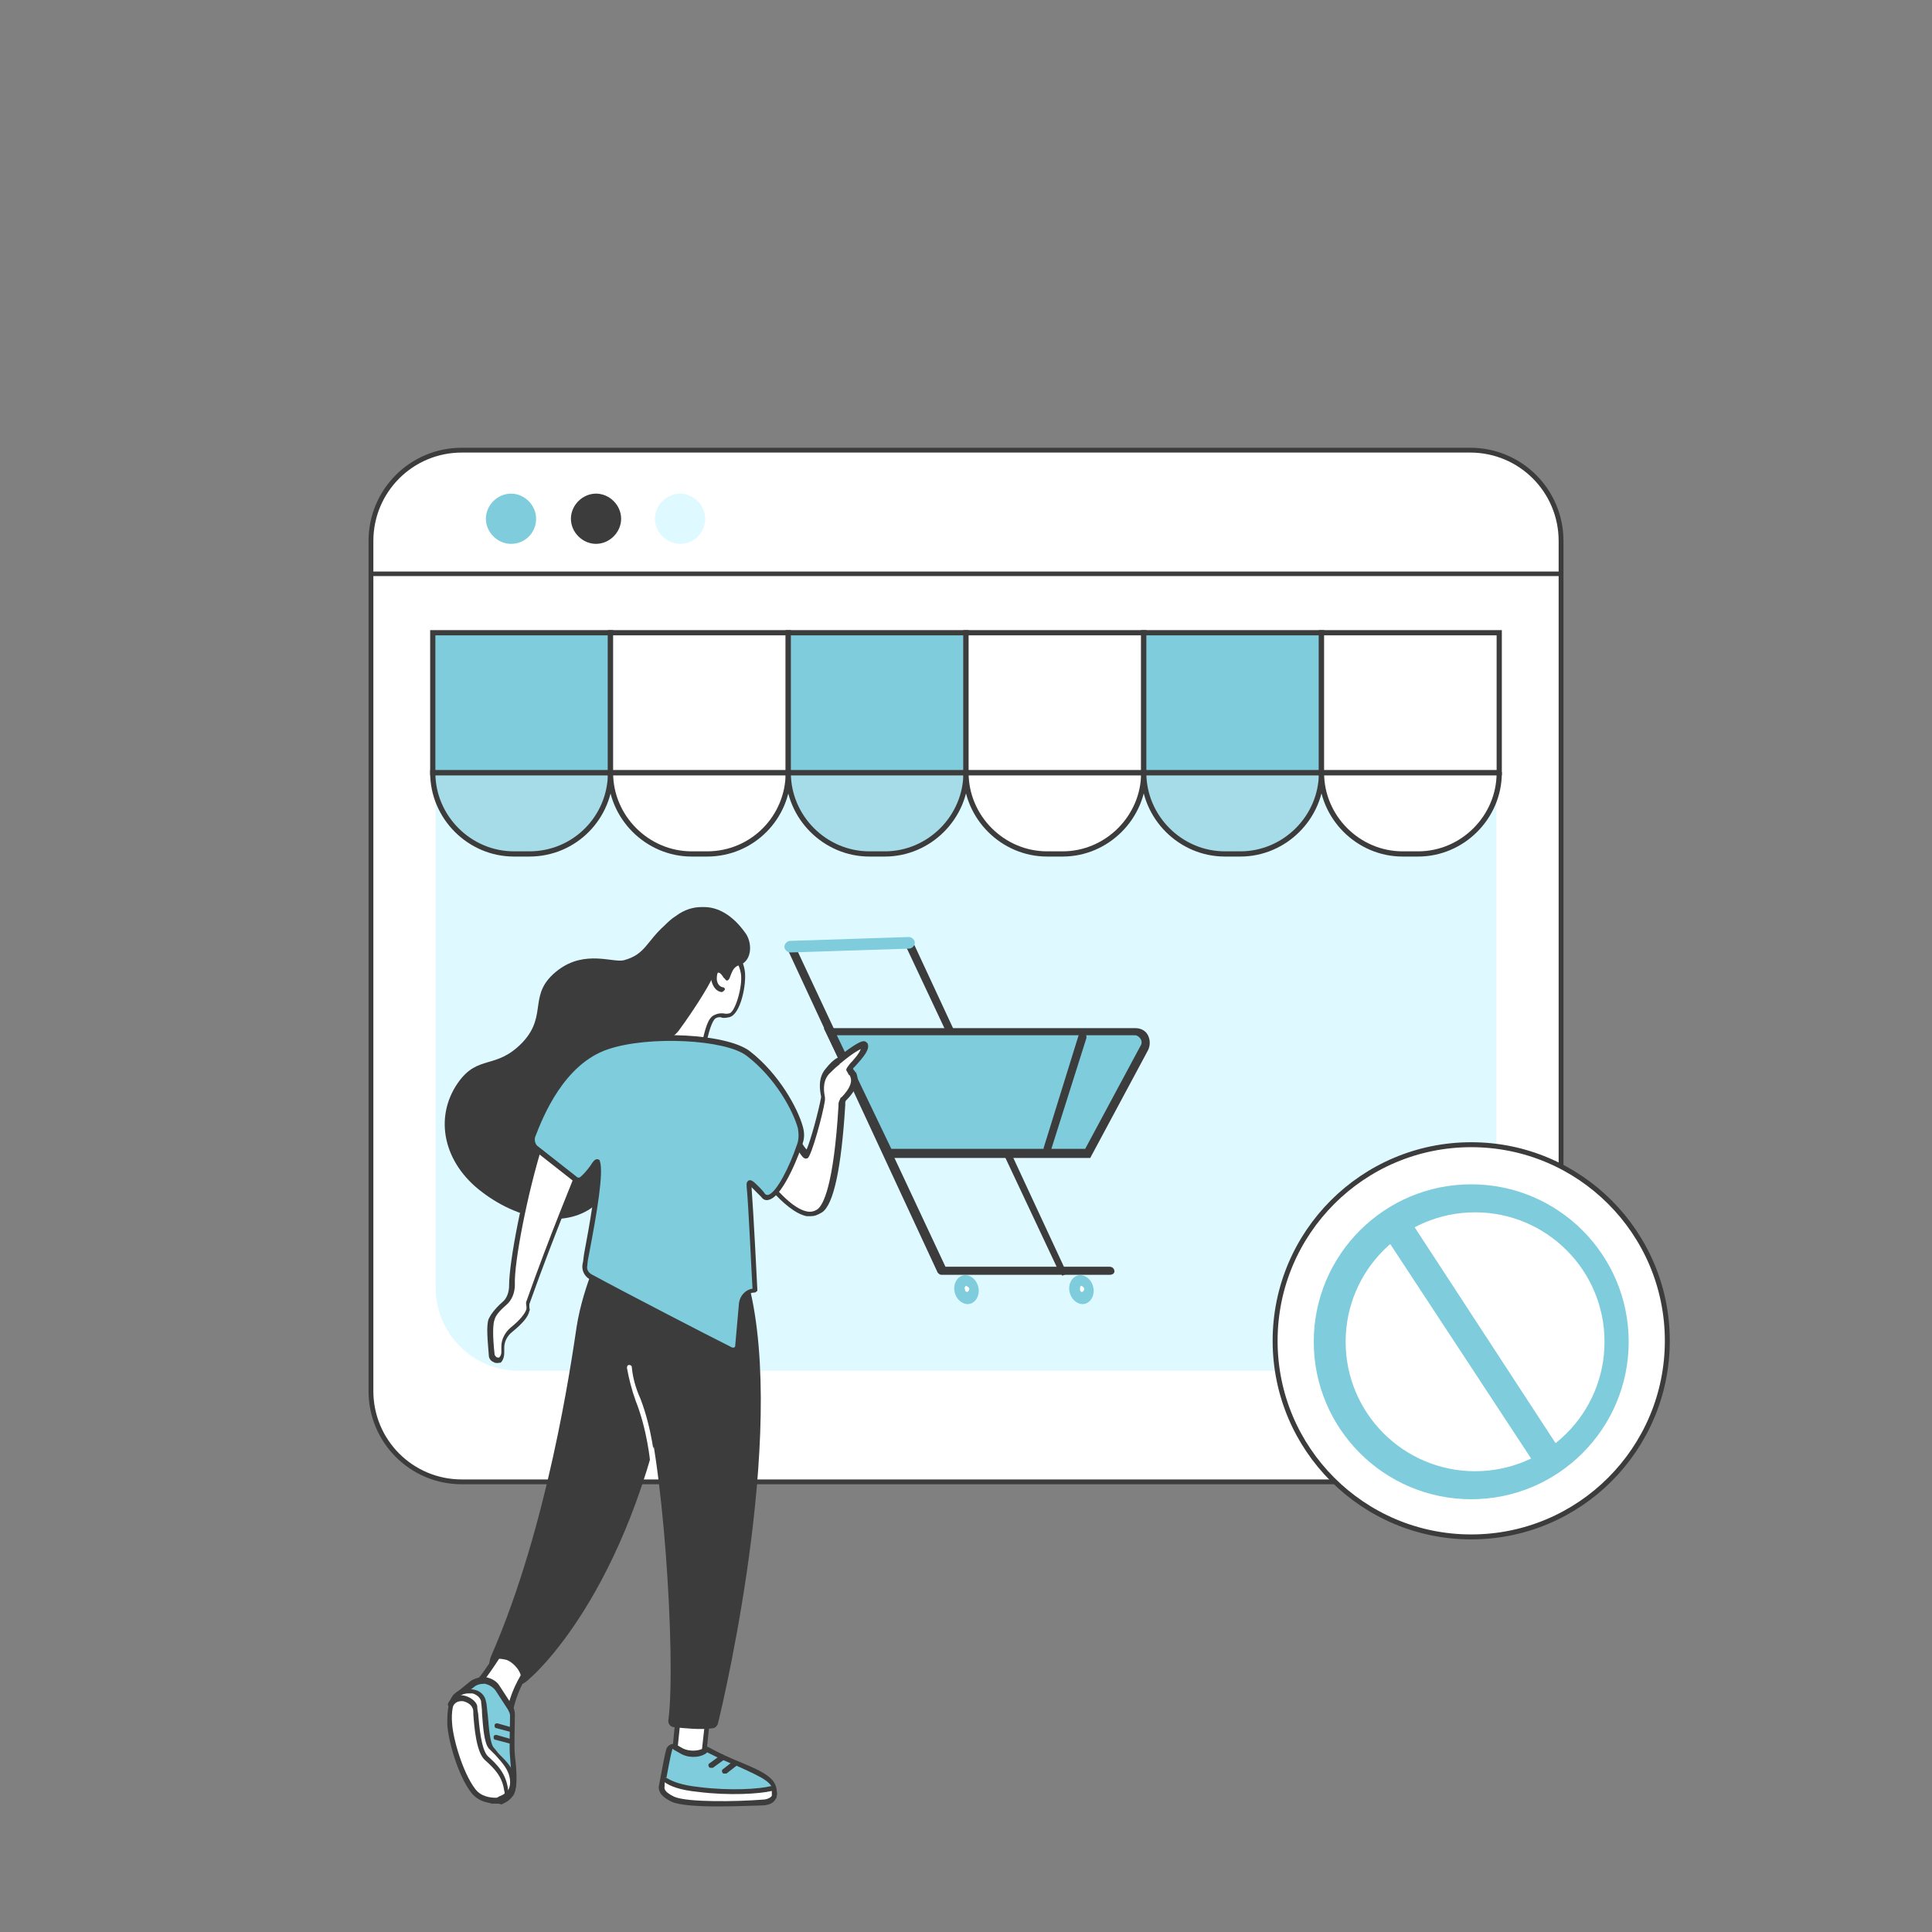 <?xml version="1.0" encoding="utf-8"?>
<!-- Generator: Adobe Illustrator 28.1.0, SVG Export Plug-In . SVG Version: 6.00 Build 0)  -->
<svg version="1.1" id="Calques" xmlns="http://www.w3.org/2000/svg" xmlns:xlink="http://www.w3.org/1999/xlink" x="0px" y="0px"
	 viewBox="0 0 200 200" style="enable-background:new 0 0 200 200;" xml:space="preserve">
<rect x="0" y="0" width="200" height="200" fill="#808080" stroke="none"/>
<style type="text/css">
	.st0{enable-background:new    ;}
	.st1{fill:#FFFFFF;stroke:#3C3C3C;stroke-width:0.5;stroke-miterlimit:10;}
	.st2{fill:#7ECCDC;}
	.st3{fill:#A6DCE7;}
	.st4{fill:#3C3C3C;}
	.st5{fill:#DEF9FF;}
	.st6{fill:none;stroke:#3C3C3C;stroke-width:0.471;stroke-miterlimit:10;}
	.st7{fill:#7ECCDC;stroke:#3C3C3C;stroke-width:0.54;stroke-miterlimit:10;}
	.st8{fill:#A6DCE7;stroke:#3C3C3C;stroke-width:0.54;stroke-miterlimit:10;}
	.st9{fill:#FFFFFF;stroke:#3C3C3C;stroke-width:0.54;stroke-miterlimit:10;}
	.st10{fill:#FFFFFF;stroke:#3C3C3C;stroke-width:0.54;stroke-linecap:round;stroke-linejoin:round;stroke-miterlimit:10;}
	.st11{fill:#FFFFFF;}
	.st12{fill:#FFFFFF;stroke:#3C3C3C;stroke-width:0.512;stroke-miterlimit:10;}
</style>
<g>
	<g class="st0">
		<g>
			<path class="st1" d="M152.3,153.4H47.8c-5.2,0-9.4-4.2-9.4-9.4V56c0-5.2,4.2-9.4,9.4-9.4h104.4c5.2,0,9.4,4.2,9.4,9.4v88
				C161.7,149.2,157.5,153.4,152.3,153.4z"/>
		</g>
	</g>
	<g id="Object_00000047060217863633074580000000364710102849145267_">
		<g>
			<g>
				<g>
					<circle class="st2" cx="52.9" cy="53.7" r="2.4"/>
				</g>
				<g>
					<path class="st2" d="M52.9,56.3c-1.4,0-2.6-1.2-2.6-2.6c0-1.4,1.2-2.6,2.6-2.6c1.4,0,2.6,1.2,2.6,2.6S54.4,56.3,52.9,56.3z"/>
				</g>
			</g>
			<g>
				<circle class="st3" cx="61.7" cy="53.7" r="2.4"/>
				<path class="st4" d="M61.7,56.3c-1.4,0-2.6-1.2-2.6-2.6c0-1.4,1.2-2.6,2.6-2.6c1.4,0,2.6,1.2,2.6,2.6S63.1,56.3,61.7,56.3z"/>
			</g>
			<g>
				<circle class="st2" cx="70.4" cy="53.7" r="2.4"/>
				<path class="st5" d="M70.4,56.3c-1.4,0-2.6-1.2-2.6-2.6c0-1.4,1.2-2.6,2.6-2.6s2.6,1.2,2.6,2.6S71.9,56.3,70.4,56.3z"/>
			</g>
		</g>
	</g>
	<line class="st6" x1="38.2" y1="59.4" x2="161.8" y2="59.4"/>
	<path class="st5" d="M146.3,141.9H53.7c-4.8,0-8.6-3.9-8.6-8.6V79.7c0-4.8,3.9-8.6,8.6-8.6h92.6c4.8,0,8.6,3.9,8.6,8.6v53.6
		C154.9,138,151,141.9,146.3,141.9z"/>
	<g>
		<g>
			<g>
				<rect x="44.8" y="65.5" class="st7" width="18.4" height="14.5"/>
			</g>
			<g>
				<path class="st8" d="M54.8,88.4h-1.6c-4.6,0-8.4-3.8-8.4-8.4l0,0h18.4l0,0C63.2,84.6,59.5,88.4,54.8,88.4z"/>
			</g>
		</g>
		<g>
			<g>
				<rect x="63.2" y="65.5" class="st9" width="18.4" height="14.5"/>
			</g>
			<g>
				<g>
					<path class="st10" d="M73.2,88.4h-1.6c-4.6,0-8.4-3.8-8.4-8.4l0,0h18.4l0,0C81.6,84.6,77.9,88.4,73.2,88.4z"/>
				</g>
			</g>
		</g>
		<g>
			<g>
				<rect x="81.6" y="65.5" class="st7" width="18.4" height="14.5"/>
			</g>
			<g>
				<path class="st8" d="M91.6,88.4H90c-4.6,0-8.4-3.8-8.4-8.4l0,0H100l0,0C100,84.6,96.2,88.4,91.6,88.4z"/>
			</g>
		</g>
		<g>
			<g>
				<rect x="100" y="65.5" class="st9" width="18.4" height="14.5"/>
			</g>
			<g>
				<g>
					<path class="st10" d="M110,88.4h-1.6c-4.6,0-8.4-3.8-8.4-8.4l0,0h18.4l0,0C118.4,84.6,114.6,88.4,110,88.4z"/>
				</g>
			</g>
		</g>
		<g>
			<g>
				<rect x="118.4" y="65.5" class="st7" width="18.4" height="14.5"/>
			</g>
			<g>
				<path class="st8" d="M128.4,88.4h-1.6c-4.6,0-8.4-3.8-8.4-8.4l0,0h18.4l0,0C136.8,84.6,133,88.4,128.4,88.4z"/>
			</g>
		</g>
		<g>
			<g>
				<rect x="136.8" y="65.5" class="st9" width="18.4" height="14.5"/>
			</g>
			<g>
				<g>
					<path class="st10" d="M146.8,88.4h-1.6c-4.6,0-8.4-3.8-8.4-8.4l0,0h18.4l0,0C155.2,84.6,151.4,88.4,146.8,88.4z"/>
				</g>
			</g>
		</g>
	</g>
</g>
<g>
	<g>
		<path class="st2" d="M113.1,133c0.3,0.8,0,1.6-0.6,1.9c-0.6,0.3-1.4-0.1-1.7-0.9c-0.3-0.8,0-1.6,0.6-1.9
			C112,131.8,112.8,132.2,113.1,133z"/>
		<path class="st11" d="M112.2,133.3c0.1,0.2,0,0.3-0.1,0.4c-0.1,0.1-0.3,0-0.3-0.2s0-0.3,0.1-0.4
			C112,133.1,112.1,133.2,112.2,133.3z"/>
	</g>
	<g>
		<path class="st2" d="M101.2,133c0.3,0.8,0,1.6-0.6,1.9c-0.6,0.3-1.4-0.1-1.7-0.9c-0.3-0.8,0-1.6,0.6-1.9
			C100.1,131.8,100.9,132.2,101.2,133z"/>
		<path class="st11" d="M100.3,133.3c0.1,0.2,0,0.3-0.1,0.4c-0.1,0.1-0.3,0-0.3-0.2c-0.1-0.2,0-0.3,0.1-0.4
			C100,133.1,100.2,133.2,100.3,133.3z"/>
	</g>
	<path class="st7" d="M114.8,131.7H97.5c-0.1,0-0.1,0-0.2-0.1L81.7,98c0-0.1,0-0.2,0.1-0.2s0.2,0,0.2,0.1l15.7,33.5h17.2
		c0.1,0,0.2,0.1,0.2,0.2S114.9,131.7,114.8,131.7z"/>
	<path class="st7" d="M110.1,131.7c-0.1,0-0.1,0-0.2-0.1L94,97.8c0-0.1,0-0.2,0.1-0.2s0.2,0,0.2,0.1L110.1,131.7
		C110.3,131.6,110.2,131.7,110.1,131.7L110.1,131.7z"/>
	<path class="st2" d="M81.8,98.6c-0.3,0-0.6-0.3-0.6-0.6c0-0.3,0.3-0.6,0.6-0.6L94.1,97c0.3,0,0.6,0.3,0.6,0.6
		c0,0.3-0.3,0.6-0.6,0.6L81.8,98.6L81.8,98.6z"/>
	<g>
		<path class="st2" d="M86,106.8h31.5c0.4,0,0.8,0.2,1,0.6c0.2,0.3,0.2,0.8,0,1.1l-5.9,10.9H92L86,106.8z"/>
		<path class="st7" d="M112.7,119.6H91.9l-6.2-12.9h31.8c0.5,0,0.9,0.2,1.1,0.6s0.2,0.9,0,1.3L112.7,119.6z M92.1,119.2h20.4
			l5.8-10.8c0.2-0.3,0.2-0.7,0-1s-0.5-0.5-0.8-0.5H86.2L92.1,119.2z"/>
	</g>
	<path class="st7" d="M108.5,119.1L108.5,119.1c-0.1,0-0.2-0.1-0.2-0.2l3.6-11.6c0-0.1,0.1-0.1,0.2-0.1s0.1,0.1,0.1,0.2L108.5,119.1
		C108.7,119,108.6,119.1,108.5,119.1z"/>
</g>
<circle class="st12" cx="152.3" cy="138.8" r="20.3"/>
<g>
	<path class="st2" d="M152.3,122.6c-9,0-16.3,7.3-16.3,16.3s7.3,16.3,16.3,16.3s16.3-7.3,16.3-16.3S161.3,122.6,152.3,122.6z
		 M152.7,152.3c-7.4,0-13.4-6-13.4-13.4s6-13.4,13.4-13.4s13.4,6,13.4,13.4C166.1,146.3,160.1,152.3,152.7,152.3z"/>
	<polygon class="st2" points="143.6,128.3 145.5,125.6 161.1,149.5 159.3,152.2 	"/>
</g>
<g>
	<g>
		<g>
			<g>
				<path class="st11" d="M70.2,177.1l-0.5,5.2c0,0.1,0.1,0.3,0.2,0.3l2.6,0.2c0.1,0,0.2-0.1,0.2-0.2l0.5-4.8L70.2,177.1z"/>
				<path class="st4" d="M72.5,183.1L72.5,183.1l-2.6-0.2c-0.1,0-0.3-0.1-0.3-0.2c-0.1-0.1-0.1-0.3-0.1-0.4l0.5-5.2
					c0-0.1,0.1-0.2,0.1-0.2c0.1,0,0.1-0.1,0.2,0l3,0.7c0.1,0,0.2,0.2,0.2,0.3l-0.5,4.8C73,182.9,72.8,183.1,72.5,183.1z M70,182.4
					l2.5,0.2l0.5-4.5l-2.5-0.6L70,182.4z"/>
			</g>
			<g>
				<g>
					<path class="st2" d="M69.3,181c-0.2,0.6-0.5,2.4-0.7,3.4c-0.1,0.7,0.3,1.3,1,1.5c1.8,0.5,6.1,0.5,9.7,0.6
						c0.2,0,0.7-0.1,0.9-0.7c0.7-2-3.1-2.6-6.8-4.7c-0.1,0-0.2,0-0.2,0s-0.1,0.1-0.2,0.1c-0.6,0.4-1.7,0.4-2.4,0l-0.7-0.4
						C69.6,180.7,69.4,180.8,69.3,181z"/>
					<path class="st4" d="M79.3,186.8C79.2,186.8,79.2,186.8,79.3,186.8c-1,0-1.9-0.1-2.9-0.1c-2.8-0.1-5.5-0.2-6.9-0.5
						c-0.8-0.2-1.3-1-1.2-1.8c0.2-1,0.5-2.8,0.7-3.4c0.1-0.2,0.2-0.3,0.4-0.4c0.2-0.1,0.4-0.1,0.6,0l0.7,0.4c0.6,0.3,1.5,0.3,2.1,0
						c0.1,0,0.1-0.1,0.1-0.1c0.2-0.1,0.4-0.1,0.5,0c1.1,0.6,2.2,1.1,3.2,1.5c2.4,1,4.2,1.8,3.7,3.5
						C80.2,186.5,79.7,186.8,79.3,186.8z M69.6,181.1c-0.2,0.6-0.5,2.4-0.7,3.4c-0.1,0.5,0.2,1,0.8,1.1c1.3,0.4,4.1,0.4,6.8,0.5
						c0.9,0,1.9,0.1,2.8,0.1c0.1,0,0.4,0,0.6-0.5c0.4-1.1-1-1.7-3.4-2.8c-1-0.4-2.1-0.9-3.3-1.5l-0.1,0.1c-0.7,0.5-1.9,0.5-2.7,0
						l-0.7-0.4C69.6,181,69.6,181,69.6,181.1C69.6,181,69.6,181,69.6,181.1z"/>
				</g>
				<g>
					<path class="st11" d="M68.5,184.9L68.5,184.9c-0.1,0.7,0.5,1.1,1.1,1.4c1.8,0.8,8.9,0.4,9.2,0.3l0,0c0.1,0,1,0,1.3-0.6
						c0-0.1,0.1-0.2,0.1-0.3c0-0.2,0-0.3,0-0.5c0-0.1-0.1-0.2-0.3-0.2c-1.3,0.3-4.4,0.5-7.5,0.1c-2.1-0.2-3-0.7-3.4-1
						c-0.1-0.1-0.3,0-0.3,0.1C68.5,184.6,68.5,184.7,68.5,184.9z"/>
					<path class="st4" d="M74.3,187c-1.9,0-4-0.1-4.8-0.5c-0.4-0.2-1.4-0.7-1.3-1.6l0,0l0,0l0.1-0.4c0-0.2,0.1-0.3,0.3-0.4
						c0.1-0.1,0.3-0.1,0.5,0c0.5,0.3,1.4,0.7,3.3,0.9c3.2,0.4,6.2,0.2,7.4-0.1c0.1,0,0.3,0,0.4,0.1s0.2,0.2,0.2,0.3
						c0,0.2,0.1,0.4,0,0.6c0,0.1,0,0.3-0.1,0.3c-0.3,0.7-1.3,0.7-1.5,0.7C78.4,186.9,76.4,187,74.3,187z M68.8,184.9L68.8,184.9
						c-0.1,0.4,0.2,0.7,1,1.1c1.4,0.6,6.5,0.5,9.1,0.3l0,0c0.3,0,0.8-0.1,1-0.4c0,0,0-0.1,0-0.2c0-0.1,0-0.2,0-0.3
						c-1.3,0.3-4.4,0.5-7.6,0.1c-2-0.2-2.9-0.6-3.5-1V184.9z"/>
				</g>
				<path class="st4" d="M73.6,183c-0.1,0-0.2,0-0.2-0.1c-0.1-0.1-0.1-0.3,0.1-0.4l1.1-0.8c0.1-0.1,0.3-0.1,0.4,0.1
					c0.1,0.1,0.1,0.3-0.1,0.4l-1.1,0.8C73.7,183,73.6,183,73.6,183z"/>
				<path class="st4" d="M75,183.6c-0.1,0-0.2,0-0.2-0.1c-0.1-0.1-0.1-0.3,0.1-0.4l0.9-0.7c0.1-0.1,0.3-0.1,0.4,0.1
					c0.1,0.1,0.1,0.3-0.1,0.4l-0.9,0.7C75.1,183.6,75.1,183.6,75,183.6z"/>
			</g>
		</g>
		<g>
			<path class="st4" d="M62.5,128.8c0,0-2.1,4.1-2.8,8.5c-0.6,4-3,20.7-8.8,34c-0.7,1.5,0.1,3.1,1.7,3.4c0.6,0.1,0.9-0.1,1.5-0.4
				c0.3-0.1,0.8-0.6,0.8-0.6s10.2-8.6,14.4-31c2.7-14.4,2.2-13.3,2.2-13.3L62.5,128.8z"/>
			<path class="st4" d="M65.3,130.7c0,0-1.2,7.8,1.1,13.6c2.2,5.6,3.6,27.4,2.8,33.7c-0.1,0.4,0.2,0.8,0.6,0.8c1,0.1,2.8,0.3,4,0.1
				c0.2,0,0.4-0.2,0.5-0.4c0.8-3.2,7.5-32.1,2.8-47L65.3,130.7z"/>
			<path class="st11" d="M67.6,151.6c-0.1,0-0.3-0.1-0.3-0.3c0,0-0.3-3.3-1.5-6.3c-0.4-1.1-0.7-2.3-0.9-3.4c0-0.2,0.1-0.3,0.2-0.3
				c0.2,0,0.3,0.1,0.3,0.2c0.1,1.1,0.4,2.2,0.9,3.3c1.2,3.1,1.5,6.5,1.5,6.5C67.9,151.4,67.8,151.6,67.6,151.6L67.6,151.6z"/>
		</g>
		<g>
			<path class="st11" d="M52.6,177.3c0.3-1.6,0.4-1.9,1.2-3.1c0.6-0.9-0.8-2.3-1.5-2.4c-1.4-0.3-1,0.2-2.4,1.9l-1,1.2
				C49,174.9,52.3,178.6,52.6,177.3z"/>
			<path class="st4" d="M52.3,177.8c-1,0-2.9-2.1-3.5-2.8c-0.1-0.1-0.1-0.3,0-0.4l1-1.2c0.6-0.8,1.6-2.3,1.6-2.4
				c0.1-0.1,0.3-0.2,0.4-0.1c0.1,0.1,0.2,0.3,0.1,0.4c0,0.1-1,1.6-1.6,2.4l-0.8,1c1.3,1.4,2.7,2.5,3,2.4c0,0,0,0,0-0.1
				c0.3-1.4,0.8-2.6,1.6-3.9c0.1-0.1,0.3-0.2,0.4-0.1c0.1,0.1,0.2,0.3,0.1,0.4c-0.8,1.3-1.2,2.4-1.5,3.7c-0.1,0.4-0.3,0.5-0.4,0.5
				C52.4,177.8,52.4,177.8,52.3,177.8z"/>
			<g>
				<g>
					<path class="st2" d="M52.8,176.7l-1.3-2c-0.6-0.9-2-1.1-2.8-0.3l-1.5,1.3c0,0-0.3,0.9-0.2,1.5c0.1,0.7,0.4,1.8,0.8,2.9
						c0.7,1.6,2.7,4.9,3.4,6c0.1,0.2,0.5,0.5,0.8,0.4s0.6-0.4,0.9-0.7c0.5-0.4,0.3-2.5,0.1-4c-0.1-0.9,0-3.3,0-4.3
						C53,177.2,52.9,176.9,52.8,176.7z"/>
					<path class="st4" d="M51.8,186.7c-0.4,0-0.7-0.3-0.9-0.5c-0.8-1.3-2.7-4.4-3.4-6.1c-0.5-1.1-0.7-2.2-0.8-2.9
						c-0.1-0.6,0.2-1.6,0.2-1.6v-0.1l1.6-1.3c0.4-0.4,1.1-0.6,1.7-0.6c0.6,0.1,1.2,0.4,1.5,0.9l1.3,2c0.2,0.3,0.3,0.6,0.3,1
						c0,1-0.1,3.3,0,4.2c0.4,3.2,0,3.9-0.2,4.2c-0.4,0.3-0.7,0.6-1,0.7C52,186.6,51.9,186.7,51.8,186.7z M47.4,175.8
						c-0.1,0.3-0.2,0.9-0.2,1.3c0.1,0.7,0.3,1.8,0.8,2.8c0.7,1.6,2.8,5,3.4,6c0.1,0.2,0.3,0.3,0.4,0.3c0.2-0.1,0.5-0.3,0.9-0.6
						c0.1-0.1,0.4-0.6,0.1-3.7c-0.1-0.9,0-3.3,0-4.3c0-0.2-0.1-0.4-0.2-0.6l-1.3-2c-0.3-0.4-0.7-0.6-1.1-0.7c-0.5,0-0.9,0.1-1.2,0.4
						l0,0L47.4,175.8z"/>
				</g>
				<path class="st4" d="M52.9,179.3L52.9,179.3l-1.5-0.4c-0.2,0-0.2-0.2-0.2-0.3c0-0.2,0.2-0.2,0.3-0.2l1.4,0.4
					c0.2,0,0.2,0.2,0.2,0.3C53.2,179.2,53.1,179.3,52.9,179.3z"/>
				<path class="st4" d="M52.8,180.5L52.8,180.5l-1.5-0.4c-0.2,0-0.2-0.2-0.2-0.3c0-0.2,0.2-0.2,0.3-0.2l1.4,0.4
					c0.2,0,0.2,0.2,0.2,0.3C53.1,180.5,53,180.5,52.8,180.5z"/>
				<g>
					<path class="st11" d="M51.4,186.4c0.1,0,0.3,0,0.4-0.1c0.4-0.1,1.5-0.5,1.4-2c-0.1-1.6-1.3-2.4-2.2-3.5
						c-0.7-0.8-0.6-4.2-0.8-4.8c-0.4-1.2-2.1-1.4-3-0.4c-0.5,0.6-0.6,1.9-0.6,2.8c0.1,1.8,1.1,5.3,2.5,7
						C49.7,186.3,50.6,186.4,51.4,186.4z"/>
					<path class="st4" d="M51.4,186.7c-0.6,0-1.8-0.1-2.6-1.1c-1.4-1.8-2.4-5.4-2.5-7.1c0-0.8,0-2.3,0.6-3c0.5-0.6,1.3-0.8,2.1-0.6
						c0.7,0.1,1.2,0.6,1.3,1.2c0.1,0.3,0.1,0.8,0.2,1.5c0.1,1.1,0.2,2.8,0.6,3.3c0.2,0.2,0.4,0.5,0.6,0.7c0.8,0.8,1.6,1.6,1.7,2.9
						c0.1,1.7-1.1,2.1-1.5,2.3l0,0C51.7,186.7,51.5,186.7,51.4,186.7z M48.5,175.3c-0.5,0-0.9,0.2-1.2,0.5c-0.4,0.4-0.6,1.4-0.5,2.6
						c0.1,1.6,1.1,5.1,2.4,6.8c0.6,0.8,1.6,0.9,2.1,0.9c0.1,0,0.2,0,0.3-0.1l0,0c0.4-0.2,1.3-0.4,1.2-1.7c-0.1-1.1-0.8-1.8-1.5-2.6
						c-0.2-0.2-0.5-0.5-0.7-0.7c-0.5-0.6-0.6-2.3-0.7-3.6c0-0.6-0.1-1.1-0.1-1.3c-0.1-0.4-0.5-0.7-0.9-0.8
						C48.8,175.3,48.7,175.3,48.5,175.3z"/>
				</g>
				<path class="st4" d="M51.4,186.7L51.4,186.7c-0.2,0-0.4,0-0.5,0c-0.2,0-0.3-0.2-0.2-0.3c0-0.2,0.2-0.3,0.3-0.2
					c0.2,0,0.3,0,0.5,0c0.3,0,0.5-0.1,0.6-0.3c0.1-0.1,0.2-0.3,0.1-0.5c-0.2-1.5-1-2.3-2-3.2c-0.9-0.8-1.1-3.4-1.2-4.7
					c0-0.3,0-0.6-0.1-0.7c-0.1-0.3-0.5-0.6-1-0.7c-0.3,0-0.7,0-1,0.5c-0.1,0.1-0.2,0.2-0.4,0.1c-0.1-0.1-0.2-0.2-0.1-0.4
					c0.3-0.6,0.9-0.9,1.5-0.8c0.7,0.1,1.4,0.6,1.5,1.1c0,0.1,0,0.3,0.1,0.8c0.1,1.2,0.3,3.7,1,4.4c1,0.9,1.9,1.8,2.1,3.5
					c0,0.4,0,0.7-0.3,1C52.2,186.6,51.8,186.7,51.4,186.7z"/>
			</g>
		</g>
	</g>
	<g>
		<g>
			<path class="st11" d="M76.3,99.4c0.4,0.1,0.5,0.9,0.6,1.3c0.2,1.3-0.5,4.3-1.4,4.5s-0.8-0.2-1.5,0.2c-0.6,0.3-0.9,1.8-1.1,3
				c-0.1,0.3,1.5,0.8,1.5,0.9c0.1,0.2-0.6,1.1-3.7,0.7c-2.9-0.4-4.1-2.2-4.1-2.3c0,0,0.1,0,0.2-0.1c0.7-0.1,1.3-0.4,1.8-1l0.3-0.4
				c0.9-1,1.7-2.2,2.3-3.4C72,101,73.7,98.5,76.3,99.4z"/>
			<path class="st4" d="M72.1,110.2c-0.4,0-0.9,0-1.4-0.1c-3-0.4-4.3-2.3-4.4-2.6c0-0.3,0.3-0.3,0.4-0.4c0.6-0.1,1.2-0.4,1.6-0.9
				l0.3-0.4c0.9-1.1,1.7-2.2,2.2-3.3c1.4-3,3.4-4.2,5.5-3.5c0.5,0.2,0.7,0.9,0.8,1.5c0.2,1.3-0.4,4.5-1.6,4.8
				c-0.5,0.1-0.7,0.1-0.9,0c-0.2,0-0.3,0-0.5,0.1s-0.6,0.7-1,2.7c0.2,0.1,0.8,0.4,1,0.5c0.4,0.2,0.5,0.2,0.5,0.3
				c0.1,0.1,0,0.3-0.1,0.4C74.4,109.7,73.9,110.2,72.1,110.2z M67.1,107.7c0.4,0.5,1.6,1.6,3.7,1.9c2,0.3,2.9-0.1,3.2-0.3
				c0,0,0,0-0.1,0c-0.9-0.4-1.4-0.6-1.3-1c0.4-1.9,0.7-2.9,1.3-3.2c0.4-0.2,0.6-0.2,0.9-0.2c0.2,0,0.3,0.1,0.7,0
				c0.6-0.1,1.4-2.8,1.2-4.1c-0.1-0.6-0.3-1-0.4-1.1c-2.3-0.8-3.9,1.3-4.8,3.2c-0.6,1.2-1.4,2.4-2.3,3.5l-0.3,0.4
				C68.4,107.2,67.8,107.5,67.1,107.7z"/>
		</g>
		<path class="st4" d="M74.7,102.7L74.7,102.7c-0.7-0.1-1-0.8-1.1-1.4s0.1-1,0.5-1.2c0.6-0.2,1.1,0.4,1.3,0.8c0.1,0.1,0,0.3-0.1,0.4
			s-0.3,0-0.4-0.1c-0.1-0.2-0.4-0.6-0.6-0.5c0,0-0.1,0.2-0.1,0.6s0.2,0.8,0.6,0.9c0.2,0,0.3,0.2,0.2,0.3
			C74.9,102.6,74.8,102.7,74.7,102.7z"/>
		<path class="st4" d="M77.1,96.5C77.1,96.5,77.1,96.4,77.1,96.5c-1.3-1.8-2.8-2.6-4.2-2.6h-0.1c-0.1,0-0.1,0-0.2,0l0,0
			c-0.9,0-1.8,0.3-2.6,0.9c-0.5,0.3-0.9,0.7-1.2,1c-1.9,1.7-2,3-4.2,3.6c-1.1,0.3-4-1.1-6.8,1c-3.3,2.5-1,4.6-3.7,7.5
			c-2.8,2.9-4.6,1.2-6.7,4.2c-2.5,3.6-1.5,8.3,2.5,11.3c4.2,3.2,9.3,3.8,12.1,1c3.5-3.5,2.2-16.2,2.2-16.2c0.8-0.2,2.4-0.3,3.6-0.3
			c1,0,2-0.5,2.6-1.4c1.1-1.5,2.9-4.2,3.5-5.6c0.1-0.1,0.3-0.6,0.7-0.4c0.2,0.1,0.4,1.1,0.7,1c0.4-0.1,0.3-1.4,1.3-1.6
			C77.9,99.4,77.9,97.5,77.1,96.5z"/>
	</g>
	<g>
		<g>
			<path class="st11" d="M85.2,113.7c-0.3,1.9-1.5,5.9-1.7,5.8c-0.3-0.1-1.3-2-1.3-2l-3.9,3.4c0,0,4.1,6.2,6.5,4.4
				c1.8-1.2,2.2-9.6,2.3-11c0-0.2,0.1-0.4,0.2-0.5c0,0,1.6-1.4,0.9-2.6c-0.1-0.1-0.3-0.5-0.3-0.6c0-0.2,1.8-1.7,1.5-2.5
				c-0.2-0.4-2.2,1.2-2.7,1.6c-0.3,0.3-0.8,0.7-1.1,1.1C84.6,111.9,85.2,113.5,85.2,113.7z"/>
			<path class="st4" d="M83.9,125.9c-0.1,0-0.3,0-0.4,0c-2.4-0.5-5.2-4.7-5.4-4.8l-0.1-0.2l4.3-3.8l0.2,0.3c0.3,0.6,0.7,1.3,1,1.6
				c0.4-0.9,1.2-3.8,1.5-5.4v-0.1c-0.1-0.5-0.4-1.9,0.5-2.9c0.4-0.5,0.8-0.9,1.2-1.1c0.1,0,0.1-0.1,0.2-0.2c1.6-1.2,2.3-1.6,2.6-1.5
				c0.1,0,0.2,0.1,0.3,0.2c0.3,0.6-0.4,1.4-1.2,2.3c-0.1,0.1-0.2,0.2-0.3,0.3c0,0.1,0.1,0.2,0.2,0.3c0,0.1,0.1,0.1,0.1,0.1
				c0.6,1.2-0.5,2.4-1,2.9c-0.1,0.1-0.1,0.2-0.1,0.3v0.2c-0.4,6.5-1.2,10.3-2.4,11.1C84.6,125.8,84.3,125.9,83.9,125.9z M78.7,121
				c0.6,0.8,2.9,4,4.8,4.4c0.4,0.1,0.8,0,1.1-0.2c0.6-0.4,1.7-2.4,2.2-10.7v-0.2c0-0.2,0.1-0.4,0.2-0.6c0,0,0-0.1,0.1-0.1
				c0.4-0.4,1.3-1.4,0.9-2.2c0,0,0-0.1-0.1-0.1c-0.2-0.3-0.2-0.4-0.3-0.5c0-0.2,0.1-0.3,0.4-0.7c0.3-0.3,1-1.1,1.1-1.5
				c-0.2,0.1-0.8,0.4-2,1.4c-0.1,0.1-0.2,0.1-0.2,0.2c-0.3,0.2-0.7,0.6-1.1,1c-0.7,0.8-0.5,1.9-0.4,2.4c0,0.2,0,0.2,0,0.3
				c-0.2,1.4-1.4,5.8-1.8,6c-0.1,0-0.2,0.1-0.3,0c-0.1,0-0.3-0.1-1.3-1.8L78.7,121z M84.9,113.7L84.9,113.7L84.9,113.7z M84.9,113.6
				L84.9,113.6L84.9,113.6z"/>
		</g>
		<g>
			<path class="st11" d="M54.6,134.7c-0.1,0.2,0.1,0.6,0.1,0.8c-0.1,0.6-1,1.5-1.7,2c-0.5,0.4-0.9,1.1-0.9,1.8c0,0.2,0,0.3,0,0.5
				c0,0.4-0.1,0.7-0.3,0.8c-0.4,0.2-0.9,0-0.9-0.5c-0.1-1-0.3-3,0-3.7c0.2-0.5,0.8-1.1,1.3-1.6s0.8-1.2,0.8-1.9
				c0-2.5,1.4-9.9,3.1-15l4.1,2.3C60.2,120.3,57.3,127.1,54.6,134.7z"/>
			<path class="st4" d="M51.5,141.1c-0.1,0-0.3,0-0.4-0.1c-0.3-0.1-0.5-0.4-0.5-0.7c-0.1-1.4-0.3-3.1,0-3.8c0.2-0.4,0.6-1,1.4-1.7
				c0.5-0.4,0.7-1.1,0.7-1.7c0-2.5,1.4-9.8,3.1-15.1c0-0.1,0.1-0.1,0.2-0.2c0.1,0,0.2,0,0.2,0l4.1,2.3c0.1,0.1,0.2,0.2,0.1,0.4
				c0,0.1-2.9,6.9-5.6,14.5c0,0.1,0,0.2,0,0.3c0,0.2,0.1,0.3,0,0.4c-0.1,0.6-0.7,1.3-1.8,2.2c-0.5,0.4-0.8,1-0.8,1.6
				c0,0.2,0,0.3,0,0.5c0,0.6-0.2,0.9-0.4,1.1C51.8,141,51.7,141.1,51.5,141.1z M56.2,118.4c-1.6,5.1-3,12.3-2.9,14.6
				c0,0.8-0.3,1.6-0.9,2.1c-0.7,0.6-1.1,1.1-1.2,1.5c-0.2,0.5-0.2,1.8,0,3.6c0,0.1,0.1,0.2,0.2,0.3c0.1,0,0.2,0.1,0.3,0
				s0.2-0.3,0.2-0.5s0-0.4,0-0.6c0-0.8,0.4-1.5,1-2c1-0.8,1.5-1.5,1.6-1.9c0,0,0-0.1,0-0.2c0-0.2-0.1-0.4,0-0.6l0,0
				c2.4-6.8,5-13,5.5-14.3L56.2,118.4z"/>
		</g>
		<g>
			<path class="st2" d="M62.9,108.3c4.4-1.4,12.3-0.9,14.6,0.8c3,2.3,4.9,5.8,5.4,7.7c0.2,0.6,0.1,1.2-0.1,1.8
				c-0.7,1.9-2.6,6.4-3.8,5.2c-1.1-1.1-1.5-1.9-1.4-1c0.2,2.3,0.6,10.8,0.6,10.8c-0.7,0-1.4,0.6-1.4,1.3l-0.4,4.5
				c0,0.3-0.4,0.5-0.7,0.4c-2.4-1.2-11-5.7-14.6-7.6c-0.4-0.2-0.7-0.7-0.6-1.2c0.4-2.4,1.8-9.3,1.3-10.7c-0.1-0.3-0.9,1-1.8,1.7
				c-0.1,0.1-0.4,0.1-0.5,0l-4.2-3.3c-0.4-0.3-0.5-0.8-0.3-1.2C56,115.4,58.2,109.8,62.9,108.3z"/>
			<path class="st4" d="M75.9,140.1c-0.1,0-0.2,0-0.3-0.1c-2.5-1.3-11.1-5.7-14.6-7.6c-0.5-0.3-0.8-0.9-0.7-1.5
				c0.1-0.4,0.1-0.8,0.2-1.3c0.5-2.6,1.3-7.2,1.2-8.8c-0.1,0.1-0.2,0.2-0.2,0.3c-0.3,0.4-0.7,0.9-1.2,1.2c-0.2,0.2-0.6,0.2-0.9,0
				l-4.2-3.3c-0.5-0.4-0.6-1-0.4-1.6l0,0c0.9-2.1,3.2-7.9,8-9.4c4.4-1.4,12.4-1,14.8,0.8c3.1,2.4,5,6,5.5,7.8c0.2,0.7,0.2,1.3-0.1,2
				c0,0.1-1.8,5.2-3.4,5.6c-0.3,0.1-0.6,0-0.8-0.3c-0.3-0.3-0.5-0.5-0.7-0.7c-0.1-0.1-0.2-0.2-0.3-0.3c0.2,2.6,0.6,10.5,0.6,10.6
				c0,0.1,0,0.2-0.1,0.2c-0.1,0.1-0.1,0.1-0.2,0.1c-0.6,0-1.1,0.5-1.2,1.1l-0.4,4.5c0,0.2-0.2,0.5-0.4,0.6
				C76.1,140.1,76,140.1,75.9,140.1z M61.8,120C61.8,120,61.9,120,61.8,120c0.2,0,0.3,0.1,0.3,0.2c0.4,1.2-0.3,5.3-1.1,9.5
				c-0.1,0.5-0.2,1-0.2,1.3c-0.1,0.4,0.1,0.7,0.4,0.9c3.5,1.9,12,6.3,14.6,7.6c0.1,0,0.2,0,0.2,0l0.1-0.1l0.4-4.5
				c0.1-0.8,0.7-1.4,1.4-1.5c-0.1-1.5-0.4-8.4-0.6-10.5c0-0.2-0.1-0.5,0.2-0.7c0.3-0.1,0.5,0.1,1.1,0.7c0.2,0.2,0.4,0.4,0.6,0.7
				c0.1,0.1,0.2,0.1,0.3,0.1c0.9-0.2,2.3-3.1,3-5.2c0.2-0.5,0.2-1.1,0.1-1.7c-0.5-1.8-2.3-5.2-5.3-7.5c-2.2-1.7-10.1-2.1-14.3-0.7
				c-4.6,1.5-6.8,7-7.6,9.1l0,0c-0.1,0.3,0,0.7,0.2,0.9l4.2,3.3c0,0,0.1,0,0.2,0c0.4-0.3,0.8-0.8,1.1-1.2
				C61.4,120.2,61.6,120,61.8,120z M62.9,108.3L62.9,108.3L62.9,108.3z"/>
		</g>
	</g>
</g>
</svg>
